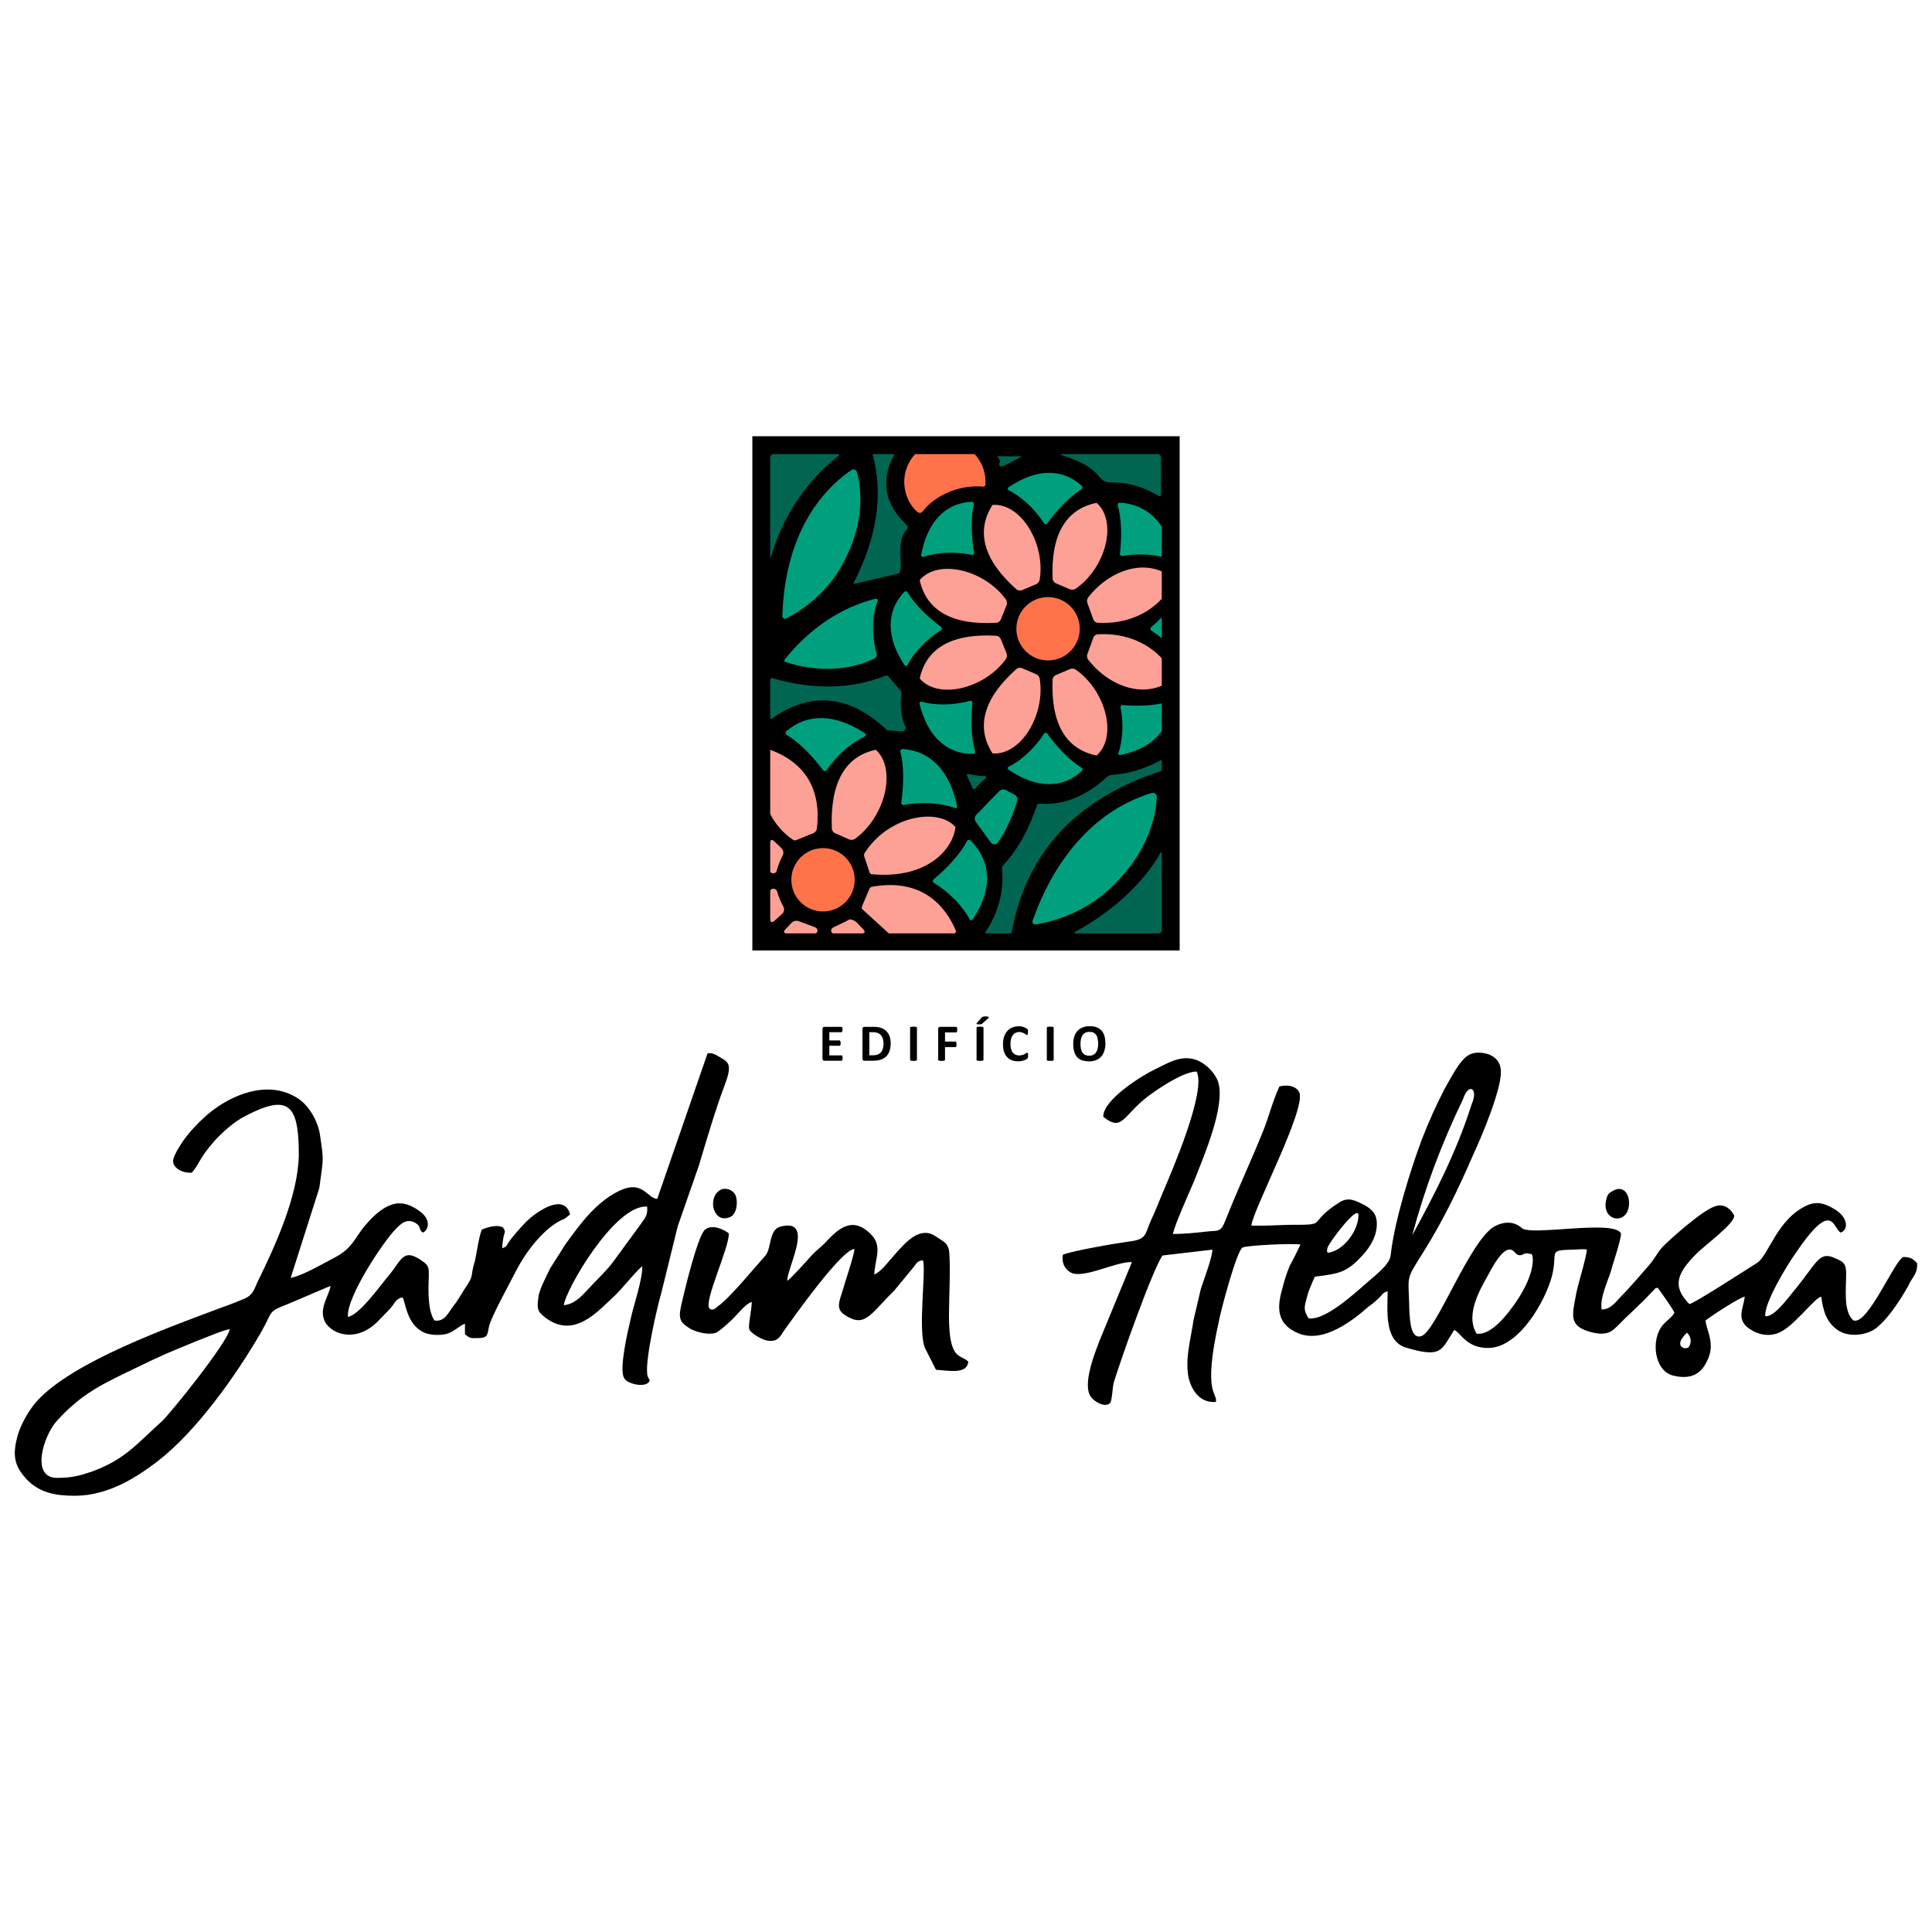 <?xml version="1.0" encoding="UTF-8" standalone="no"?><!-- Generator: Gravit.io --><svg xmlns="http://www.w3.org/2000/svg" xmlns:xlink="http://www.w3.org/1999/xlink" style="isolation:isolate" viewBox="0 0 440 440" width="440pt" height="440pt"><defs><clipPath id="_clipPath_3035vS0rBJ9Z8F3jUBeeHx4EGyF37vw4"><rect width="440" height="440"/></clipPath></defs><g clip-path="url(#_clipPath_3035vS0rBJ9Z8F3jUBeeHx4EGyF37vw4)"><g><g><path d=" M 298.029 300.245 C 296.753 298.234 297.041 297.659 297.741 295.091 C 298.029 293.924 299.016 291.679 299.447 290.763 C 305.248 290.009 306.81 289.847 310.779 285.358 C 311.91 284.029 313.185 282.035 313.473 279.952 C 313.904 276.791 312.754 275.624 310.779 274.457 C 308.786 273.469 307.098 272.463 304.96 273.882 C 297.167 278.875 303.129 278.946 293.485 278.946 C 290.666 279.036 287.828 279.198 284.991 279.126 C 285.278 275.624 297.598 252.422 295.891 248.776 C 295.335 247.519 293.485 246.855 291.366 247.447 C 289.804 250.842 288.96 254.433 287.541 257.917 C 284.847 264.562 281.722 271.224 279.047 278.031 C 277.897 280.868 277.484 280.114 274.359 280.527 C 272.24 280.778 269.547 281.03 267.14 281.03 C 267.427 279.126 270.822 271.637 271.953 268.98 C 273.928 263.825 279.047 252.26 277.484 246.603 C 276.766 244.197 274.216 241.791 271.809 241.198 C 268.415 240.372 265.578 242.365 263.028 243.533 C 260.047 244.951 251.121 250.518 251.265 254.343 C 255.934 258.079 255.665 253.589 262.597 248.848 C 264.59 247.447 269.69 244.035 272.528 244.035 C 274.79 248.525 266.853 266.807 264.734 271.799 C 263.872 273.882 263.028 276.037 262.04 278.12 C 260.765 281.03 261.178 282.197 257.496 282.7 C 254.946 283.023 244.046 284.855 242.052 285.771 C 241.765 287.674 242.483 288.931 243.758 289.757 C 246.596 291.428 254.102 287.261 257.784 287.441 L 250.834 304.304 C 249.703 307.141 246.165 315.528 248.571 318.275 C 249.289 319.191 251.552 320.682 252.827 319.532 C 253.258 319.101 253.384 315.707 253.671 314.791 C 255.234 309.709 262.184 289.919 264.734 285.932 L 276.065 284.603 C 276.353 285.609 274.072 291.751 273.515 293.421 L 271.809 300.658 C 271.253 304.807 269.834 309.224 270.678 313.714 C 271.378 316.695 273.372 319.604 276.909 319.281 C 277.34 317.036 273.803 317.772 277.628 300.73 C 277.897 299.078 281.597 284.855 282.997 284.1 C 284.147 283.616 294.203 283.113 296.179 283.436 C 296.035 283.777 294.203 287.513 293.772 288.177 C 292.928 290.17 292.497 291.679 291.941 293.834 C 290.666 298.324 291.079 301.825 295.891 303.729 C 301.566 305.884 308.085 300.73 311.767 297.497 C 312.629 296.905 313.185 296.42 313.904 295.755 C 314.748 295.001 314.891 294.337 316.023 294.085 C 316.023 298.413 315.179 305.309 320.135 306.89 C 328.486 309.386 328.199 307.464 331.18 302.903 C 332.598 303.388 334.017 307.213 339.261 306.979 C 346.067 306.638 351.868 296.42 353.43 290.673 C 354.849 285.196 352.442 284.765 357.686 284.603 C 359.105 284.603 360.093 284.442 361.368 284.531 C 361.511 285.681 359.374 292.415 358.961 294.66 C 358.099 299.491 357.112 301.987 362.355 303.388 C 364.331 303.891 366.037 303.98 367.456 302.813 C 368.443 301.987 369.718 300.568 370.724 299.652 C 371.999 298.485 372.843 297.569 374.118 296.42 L 376.525 293.924 C 377.225 293.259 376.525 293.583 377.512 293.259 C 377.656 293.421 381.194 298.324 381.337 298.988 C 380.781 299.994 379.506 300.82 378.644 301.825 C 375.95 305.058 376.668 312.205 381.068 313.283 C 385.163 314.289 387.443 312.798 388.718 310.05 C 390.837 306.064 388.575 302.975 388.431 300.73 C 389.419 299.904 396.369 295.324 397.356 295.324 C 397.069 297.821 395.507 300.155 397.913 302.238 C 399.619 303.639 402.313 304.645 405.007 303.567 C 408.401 302.31 413.375 295.414 414.776 295.324 C 415.207 298.485 415.925 301.233 418.745 303.065 C 421.439 304.735 425.695 303.98 427.67 302.149 C 429.663 300.407 431.37 298.072 432.914 295.666 C 433.776 294.247 434.333 293.421 435.051 291.93 C 435.895 290.512 436.739 289.686 436.613 287.674 C 435.751 286.776 435.195 286.273 433.489 286.273 C 431.495 286.938 425.407 301.825 422.157 300.73 C 419.75 298.898 420.451 293.421 420.451 290.099 C 420.451 287.674 419.75 287.351 418.044 286.597 C 414.219 284.765 413.932 287.513 408.401 294.175 C 407.126 295.666 404.019 300.065 402.026 299.742 C 401.756 296.743 406.982 288.177 408.688 285.771 C 417.326 272.877 417.326 279.539 419.176 280.706 C 420.882 280.204 421.025 277.546 418.188 275.624 C 416.195 274.385 414.219 273.379 411.669 274.457 C 404.719 277.546 402.888 285.771 400.194 287.602 C 397.787 289.093 385.881 296.833 384.75 296.995 C 380.493 292.756 382.343 289.686 386.025 285.86 C 387.856 283.849 395.237 278.623 394.95 276.791 C 394.232 275.463 392.687 273.882 390.406 274.798 C 387.443 275.876 380.35 282.197 378.518 284.1 C 377.369 285.429 376.812 286.686 375.681 288.015 C 373.544 290.422 371.281 293.169 369.018 295.414 C 368.03 296.492 366.755 298.234 364.762 298.234 C 364.331 295.504 366.181 291.751 366.899 289.434 C 367.312 287.764 369.305 282.035 369.162 280.868 C 367.456 277.707 348.761 281.532 346.624 279.701 C 344.792 278.12 342.655 278.12 340.392 279.288 C 334.718 282.448 327.067 303.316 323.673 304.304 C 321.267 305.058 321.123 300.658 320.979 298.737 C 320.836 290.099 319.848 292.002 324.248 285.016 C 328.63 278.031 332.167 270.721 335.58 262.82 C 337.411 258.923 341.955 248.112 341.811 244.035 C 341.811 241.449 339.961 240.12 337.699 239.797 C 334.592 239.384 333.442 240.964 332.167 242.617 C 331.323 243.784 329.761 246.603 329.061 247.86 C 327.211 251.434 325.379 255.421 323.817 259.498 C 321.123 266.735 317.585 278.12 316.723 285.771 C 316.58 287.602 314.46 289.344 313.185 290.512 C 309.935 293.169 302.285 300.82 298.029 300.245 Z  M 336.28 303.729 C 339.692 304.232 343.517 298.988 344.936 296.995 C 350.449 289.183 349.03 284.945 348.617 285.609 L 347.899 285.429 C 346.768 285.358 346.624 286.273 345.493 285.681 C 344.792 285.358 343.517 281.532 338.974 290.26 C 337.268 293.331 333.586 299.329 336.28 303.729 Z  M 333.173 250.375 C 328.36 260.342 324.445 270.721 321.626 281.335 C 326.798 271.871 331.754 262.245 335.166 251.47 C 336.801 247.789 334.412 246.478 333.173 250.375 Z  M 384.229 303.496 C 380.655 306.8 384.193 307.68 384.714 306.62 C 385.701 304.681 384.157 303.567 384.229 303.496 Z  M 302.285 284.334 C 302.159 285.286 302.087 285.573 303.721 284.962 C 306.559 283.903 309.378 279.988 309.378 276.756 C 309.378 274.062 302.41 283.256 302.285 284.334 Z " fill-rule="evenodd" fill="rgb(0,0,0)"/><path d=" M 43.684 267.058 C 45.516 264.993 45.246 263.897 48.928 259.749 C 50.616 257.917 53.31 255.421 56.003 254.092 C 65.791 249.028 68.054 251.596 68.054 262.981 C 67.91 272.392 62.666 283.777 58.554 292.164 C 57.853 293.834 57.422 295.001 55.716 295.755 C 54.315 296.33 52.466 297.084 51.047 297.569 C 38.584 302.238 16.621 310.05 8.396 319.101 C 6.69 321.023 4.571 324.507 3.87 327.506 C 2.739 331.906 3.583 334.15 5.989 336.826 C 8.97 339.987 12.652 340.651 17.034 340.651 C 24.828 340.651 31.347 336.234 35.746 332.911 C 44.672 326.087 53.741 313.283 59.416 303.478 C 62.379 298.324 60.691 298.898 65.934 296.833 L 75.273 292.846 C 75.003 294.911 72.866 297.569 73.728 300.317 C 74.572 303.478 80.948 306.548 86.479 300.479 C 87.323 299.581 88.311 298.665 89.029 297.821 C 89.873 296.833 90.304 295.576 91.723 295.504 C 92.423 296.995 92.71 301.574 96.392 303.388 C 97.667 304.07 100.217 304.232 101.923 303.729 C 103.467 303.226 104.886 301.736 105.892 301.484 L 105.892 303.891 C 107.023 304.735 107.023 304.807 108.855 304.735 C 111.549 304.735 110.848 303.639 111.549 301.484 C 112.536 298.665 116.236 292.002 117.655 289.183 C 119.774 285.106 123.742 279.862 127.855 277.869 C 128.268 277.707 128.555 277.618 128.843 277.366 L 129.687 276.702 C 129.687 276.702 129.83 276.63 129.83 276.54 C 128.555 271.961 123.311 275.373 121.192 277.043 C 119.774 278.12 117.511 280.706 116.236 282.359 C 115.087 283.939 115.661 283.777 114.386 284.28 C 114.386 283.364 114.53 282.61 114.673 281.694 C 114.961 280.527 115.23 280.455 114.53 279.539 C 113.255 278.785 110.848 279.539 109.717 280.042 C 108.999 282.035 108.711 284.442 108.298 286.525 C 108.011 288.015 107.867 287.854 107.58 289.506 C 107.436 290.925 107.167 291.428 106.449 292.595 C 105.461 293.996 104.473 295.917 103.342 297.336 C 102.192 298.737 101.348 301.143 98.942 300.73 C 97.38 298.413 97.523 293.924 97.667 290.601 C 97.667 288.842 97.667 288.267 96.392 287.351 C 91.848 284.029 91.579 286.776 88.598 290.422 C 86.892 292.343 81.935 299.491 79.242 299.904 C 78.829 295.504 87.323 282.7 90.16 279.862 C 91.148 278.946 91.992 277.869 93.554 278.12 C 94.416 278.282 94.829 278.623 95.26 279.036 C 95.961 280.042 95.404 280.204 96.392 280.706 C 97.667 279.952 98.098 277.797 95.817 276.037 C 94.542 275.049 92.854 274.044 91.004 274.044 C 87.467 274.044 84.198 277.797 82.654 279.701 C 80.373 282.772 79.816 284.603 75.847 286.597 C 73.297 287.926 68.754 290.601 66.204 291.014 L 72.723 270.56 C 73.585 263.646 73.854 264.993 72.866 258.42 C 72.453 255.421 70.316 251.596 67.623 250.015 C 60.834 245.777 52.609 249.513 47.94 253.266 C 45.659 255.098 42.966 257.917 41.547 260.072 C 40.99 260.916 39.284 263.484 39.428 264.562 C 39.572 266.142 41.691 267.238 43.684 267.058 Z  M 12.939 336.575 C 16.477 336.575 18.183 336.072 21.146 335.066 C 28.653 332.247 31.203 328.763 36.878 323.681 C 38.997 321.687 51.891 305.633 52.322 302.723 C 51.047 302.813 46.234 304.896 44.815 305.399 C 37.596 308.38 37.596 308.308 30.934 311.541 C 23.553 315.115 18.74 317.198 12.939 323.609 C 9.815 327.093 6.977 336.575 12.939 336.575 Z " fill-rule="evenodd" fill="rgb(0,0,0)"/><path d=" M 149.674 273.056 C 147.268 272.805 146.406 268.728 141.162 271.135 C 138.199 272.553 135.918 274.636 134.23 276.45 C 132.093 278.785 130.674 280.778 128.843 283.274 L 125.305 288.842 C 124.443 290.673 122.755 293.744 122.611 295.504 C 122.18 298.413 122.611 298.826 124.299 300.155 C 130.818 304.968 136.062 298.737 140.174 294.911 C 142.024 293.08 145.562 288.68 146.262 288.428 C 146.406 291.266 144.143 297.749 143.569 300.658 C 143.012 302.975 140.893 312.044 142.168 313.875 C 142.724 315.115 146.55 316.03 147.681 314.863 C 148.399 314.127 147.537 314.289 147.394 312.87 C 146.981 309.224 149.674 297.659 150.662 294.247 L 154.344 279.288 L 159.156 265.478 C 161.006 259.336 162.982 252.512 165.262 246.532 C 166.95 241.862 165.532 241.791 163.556 240.533 C 162.712 240.049 162.281 239.797 161.15 239.869 L 149.674 273.056 Z  M 128.412 297.246 C 131.249 296.995 133.099 294.409 134.5 293.008 C 136.349 291.014 137.768 289.757 139.474 287.602 L 145.993 278.695 C 146.837 277.366 147.537 276.953 147.394 274.798 C 140.031 274.205 128.699 293.924 128.412 297.246 Z " fill-rule="evenodd" fill="rgb(0,0,0)"/><path d=" M 179.288 291.679 C 179.288 288.59 185.663 277.294 177.725 279.359 C 175.032 280.114 175.75 284.28 174.331 285.932 C 171.637 288.931 166.25 295.576 163.413 297.569 C 163.125 297.821 162.281 298.665 161.581 298 C 160.162 296.492 166.25 283.849 165.963 280.868 C 165.119 280.204 162.281 278.623 160.575 280.042 C 158.887 281.371 155.762 294.498 155.188 297.084 C 154.487 300.065 154.775 301.071 156.75 302.31 C 157.881 303.154 160.862 304.142 162.982 303.567 C 163.7 303.316 166.394 300.91 167.094 300.155 C 168.369 298.898 169.644 297.084 171.206 296.492 C 171.206 298.234 170.362 301.897 170.632 302.723 C 171.063 303.729 173.613 305.148 174.744 305.309 C 177.151 305.722 177.725 304.304 178.713 302.813 C 180.706 300.065 191.607 284.603 194.588 284.442 C 194.588 285.771 192.182 292.756 191.751 294.409 C 191.05 296.582 190.476 298.072 192.182 299.329 C 196.995 302.651 198.126 299.329 203.657 293.924 L 208.057 288.59 C 208.757 287.674 208.901 287.189 210.176 287.01 C 211.02 289.021 208.901 303.478 210.733 307.141 L 213.157 311.954 C 216.408 312.205 220.233 312.96 220.52 310.122 C 218.814 308.308 216.12 310.122 216.12 299.581 C 216.12 295.827 216.551 288.015 216.12 284.693 C 215.833 283.526 215.42 283.113 214.702 282.61 C 214.001 282.197 212.87 281.371 212.295 281.119 C 208.901 279.611 205.776 283.436 203.226 286.345 C 202.095 287.602 200.676 289.596 199.114 290.26 C 199.257 286.597 201.107 283.777 198.27 281.03 C 194.014 276.791 190.763 279.952 187.782 283.185 C 186.651 284.28 185.807 284.855 184.819 285.932 C 184.101 286.776 179.844 291.499 179.288 291.679 Z " fill-rule="evenodd" fill="rgb(0,0,0)"/><path d=" M 163.844 271.135 C 161.006 273.056 162.568 278.946 166.394 277.115 C 167.525 276.63 168.082 274.457 167.669 272.715 C 167.381 271.135 165.262 270.147 163.844 271.135 Z " fill-rule="evenodd" fill="rgb(0,0,0)"/><path d=" M 367.312 271.224 C 366.612 271.637 366.181 271.799 365.893 272.877 C 364.762 276.702 367.743 278.21 369.449 277.204 C 372.268 275.714 371.137 268.98 367.312 271.224 Z " fill-rule="evenodd" fill="rgb(0,0,0)"/><path d=" M 191.895 240.964 C 191.895 241.072 191.895 241.18 191.877 241.252 C 191.877 241.342 191.859 241.395 191.841 241.449 C 191.805 241.485 191.787 241.521 191.751 241.557 C 191.733 241.575 191.697 241.575 191.661 241.575 L 187.782 241.575 C 187.656 241.575 187.531 241.539 187.441 241.467 C 187.351 241.395 187.315 241.27 187.315 241.09 L 187.315 234.338 C 187.315 234.158 187.351 234.033 187.441 233.961 C 187.531 233.889 187.656 233.853 187.782 233.853 L 191.643 233.853 C 191.679 233.853 191.715 233.853 191.733 233.871 C 191.769 233.889 191.787 233.925 191.805 233.979 C 191.823 234.033 191.841 234.086 191.859 234.176 C 191.859 234.248 191.877 234.356 191.877 234.464 C 191.877 234.589 191.859 234.679 191.859 234.751 C 191.841 234.841 191.823 234.895 191.805 234.948 C 191.787 234.984 191.769 235.02 191.733 235.056 C 191.715 235.074 191.679 235.074 191.643 235.074 L 188.878 235.074 L 188.878 236.96 L 191.212 236.96 C 191.248 236.96 191.284 236.978 191.302 236.996 C 191.338 237.014 191.356 237.05 191.374 237.103 C 191.41 237.139 191.41 237.211 191.428 237.283 C 191.428 237.373 191.446 237.463 191.446 237.57 C 191.446 237.678 191.428 237.786 191.428 237.858 C 191.41 237.929 191.41 238.001 191.374 238.037 C 191.356 238.091 191.338 238.109 191.302 238.145 C 191.284 238.163 191.248 238.163 191.212 238.163 L 188.878 238.163 L 188.878 240.354 L 191.661 240.354 C 191.697 240.354 191.733 240.354 191.751 240.372 C 191.787 240.408 191.805 240.444 191.841 240.48 C 191.859 240.533 191.877 240.587 191.877 240.677 C 191.895 240.749 191.895 240.857 191.895 240.964 Z  M 202.849 237.606 C 202.849 238.307 202.741 238.917 202.562 239.42 C 202.382 239.923 202.113 240.336 201.772 240.659 C 201.412 240.982 200.999 241.216 200.497 241.36 C 200.012 241.503 199.419 241.575 198.737 241.575 L 196.887 241.575 C 196.743 241.575 196.636 241.539 196.546 241.467 C 196.456 241.395 196.42 241.27 196.42 241.09 L 196.42 234.338 C 196.42 234.158 196.456 234.033 196.546 233.961 C 196.636 233.889 196.743 233.853 196.887 233.853 L 198.862 233.853 C 199.563 233.853 200.137 233.925 200.622 234.086 C 201.107 234.248 201.502 234.481 201.826 234.805 C 202.167 235.128 202.418 235.523 202.58 235.972 C 202.759 236.439 202.849 236.978 202.849 237.606 Z  M 201.215 237.66 C 201.215 237.283 201.179 236.942 201.089 236.636 C 200.999 236.313 200.856 236.044 200.676 235.81 C 200.479 235.577 200.245 235.397 199.94 235.272 C 199.653 235.146 199.257 235.074 198.773 235.074 L 197.982 235.074 L 197.982 240.336 L 198.791 240.336 C 199.222 240.336 199.599 240.282 199.886 240.174 C 200.173 240.049 200.425 239.887 200.622 239.671 C 200.82 239.438 200.964 239.151 201.071 238.827 C 201.161 238.486 201.215 238.091 201.215 237.66 Z  M 208.829 241.36 C 208.829 241.413 208.829 241.449 208.793 241.485 C 208.775 241.503 208.722 241.539 208.668 241.557 C 208.614 241.575 208.524 241.593 208.434 241.593 C 208.326 241.611 208.201 241.611 208.057 241.611 C 207.895 241.611 207.77 241.611 207.662 241.593 C 207.572 241.593 207.482 241.575 207.429 241.557 C 207.375 241.539 207.321 241.503 207.303 241.485 C 207.267 241.449 207.267 241.413 207.267 241.36 L 207.267 234.068 C 207.267 234.015 207.267 233.979 207.303 233.943 C 207.321 233.925 207.375 233.889 207.429 233.871 C 207.482 233.853 207.572 233.835 207.662 233.835 C 207.77 233.817 207.895 233.817 208.057 233.817 C 208.201 233.817 208.326 233.817 208.434 233.835 C 208.524 233.835 208.614 233.853 208.668 233.871 C 208.722 233.889 208.775 233.925 208.793 233.943 C 208.829 233.979 208.829 234.015 208.829 234.068 L 208.829 241.36 Z  M 218.006 234.481 C 218.006 234.607 217.988 234.715 217.988 234.787 C 217.97 234.877 217.952 234.93 217.934 234.984 C 217.916 235.038 217.88 235.074 217.862 235.092 C 217.826 235.11 217.808 235.128 217.773 235.128 L 215.222 235.128 L 215.222 237.211 L 217.611 237.211 C 217.647 237.211 217.683 237.229 217.701 237.247 C 217.737 237.265 217.755 237.301 217.773 237.337 C 217.808 237.391 217.808 237.463 217.826 237.534 C 217.844 237.606 217.844 237.714 217.844 237.84 C 217.844 237.947 217.844 238.055 217.826 238.127 C 217.808 238.217 217.808 238.271 217.773 238.325 C 217.755 238.378 217.737 238.414 217.701 238.432 C 217.683 238.468 217.647 238.468 217.611 238.468 L 215.222 238.468 L 215.222 241.36 C 215.222 241.395 215.222 241.431 215.187 241.467 C 215.169 241.503 215.133 241.521 215.061 241.557 C 215.007 241.575 214.917 241.593 214.827 241.593 C 214.72 241.611 214.594 241.611 214.432 241.611 C 214.289 241.611 214.163 241.611 214.055 241.593 C 213.965 241.593 213.876 241.575 213.822 241.557 C 213.768 241.521 213.714 241.503 213.696 241.467 C 213.66 241.431 213.66 241.395 213.66 241.36 L 213.66 234.338 C 213.66 234.158 213.696 234.033 213.786 233.961 C 213.876 233.889 213.983 233.853 214.127 233.853 L 217.773 233.853 C 217.808 233.853 217.826 233.853 217.862 233.871 C 217.88 233.907 217.916 233.943 217.934 233.979 C 217.952 234.033 217.97 234.104 217.988 234.194 C 217.988 234.266 218.006 234.374 218.006 234.481 Z  M 223.986 241.36 C 223.986 241.413 223.968 241.449 223.932 241.485 C 223.914 241.503 223.86 241.539 223.807 241.557 C 223.753 241.575 223.663 241.593 223.573 241.593 C 223.465 241.611 223.34 241.611 223.196 241.611 C 223.034 241.611 222.909 241.611 222.801 241.593 C 222.711 241.593 222.621 241.575 222.567 241.557 C 222.514 241.539 222.46 241.503 222.442 241.485 C 222.406 241.449 222.406 241.413 222.406 241.36 L 222.406 234.068 C 222.406 234.015 222.406 233.979 222.442 233.943 C 222.46 233.925 222.514 233.889 222.567 233.871 C 222.639 233.853 222.711 233.835 222.819 233.835 C 222.909 233.817 223.034 233.817 223.196 233.817 C 223.34 233.817 223.465 233.817 223.573 233.835 C 223.663 233.835 223.753 233.853 223.807 233.871 C 223.86 233.889 223.914 233.925 223.932 233.943 C 223.968 233.979 223.986 234.015 223.986 234.068 L 223.986 241.36 Z  M 223.555 231.752 C 223.609 231.698 223.663 231.644 223.717 231.608 C 223.771 231.572 223.825 231.554 223.896 231.536 C 223.968 231.518 224.04 231.5 224.148 231.482 C 224.256 231.482 224.363 231.482 224.525 231.482 C 224.704 231.482 224.848 231.5 224.938 231.518 C 225.046 231.536 225.118 231.572 225.153 231.608 C 225.189 231.644 225.207 231.698 225.189 231.734 C 225.153 231.788 225.118 231.842 225.064 231.895 L 223.735 233.081 C 223.699 233.117 223.663 233.153 223.609 233.171 C 223.573 233.206 223.519 233.224 223.465 233.242 C 223.411 233.26 223.34 233.278 223.25 233.278 C 223.16 233.296 223.052 233.296 222.945 233.296 C 222.801 233.296 222.693 233.296 222.603 233.278 C 222.532 233.26 222.478 233.242 222.442 233.224 C 222.406 233.188 222.388 233.171 222.406 233.117 C 222.406 233.081 222.442 233.027 222.478 232.973 L 223.555 231.752 Z  M 234.133 240.408 C 234.133 240.516 234.133 240.605 234.133 240.677 C 234.133 240.731 234.115 240.803 234.097 240.857 C 234.097 240.893 234.079 240.947 234.061 240.982 C 234.043 241.018 234.007 241.054 233.953 241.09 C 233.917 241.144 233.827 241.198 233.702 241.27 C 233.576 241.342 233.432 241.413 233.253 241.485 C 233.073 241.539 232.858 241.593 232.624 241.647 C 232.391 241.683 232.139 241.701 231.87 241.701 C 231.349 241.701 230.864 241.629 230.433 241.467 C 230.002 241.306 229.643 241.054 229.356 240.731 C 229.05 240.408 228.817 239.995 228.655 239.51 C 228.512 239.025 228.422 238.468 228.422 237.822 C 228.422 237.157 228.512 236.583 228.691 236.062 C 228.853 235.559 229.104 235.128 229.428 234.787 C 229.733 234.428 230.11 234.176 230.559 233.997 C 230.99 233.817 231.475 233.727 232.014 233.727 C 232.229 233.727 232.427 233.745 232.624 233.781 C 232.822 233.817 233.019 233.853 233.181 233.925 C 233.342 233.979 233.504 234.05 233.63 234.122 C 233.773 234.194 233.863 234.266 233.917 234.32 C 233.971 234.374 234.007 234.41 234.025 234.446 C 234.061 234.481 234.061 234.535 234.079 234.589 C 234.097 234.643 234.097 234.715 234.115 234.787 C 234.115 234.859 234.115 234.948 234.115 235.056 C 234.115 235.182 234.115 235.29 234.097 235.361 C 234.097 235.451 234.079 235.523 234.061 235.577 C 234.043 235.613 234.025 235.667 233.989 235.685 C 233.971 235.703 233.935 235.721 233.899 235.721 C 233.845 235.721 233.756 235.685 233.666 235.613 C 233.576 235.541 233.45 235.469 233.307 235.379 C 233.163 235.29 233.001 235.218 232.786 235.146 C 232.588 235.074 232.355 235.038 232.067 235.038 C 231.762 235.038 231.493 235.11 231.259 235.236 C 231.008 235.361 230.81 235.541 230.649 235.774 C 230.469 236.008 230.343 236.277 230.254 236.619 C 230.164 236.942 230.128 237.319 230.128 237.732 C 230.128 238.181 230.164 238.576 230.272 238.917 C 230.361 239.24 230.487 239.51 230.667 239.725 C 230.828 239.941 231.044 240.102 231.295 240.21 C 231.529 240.318 231.816 240.372 232.121 240.372 C 232.391 240.372 232.642 240.336 232.84 240.264 C 233.037 240.21 233.217 240.138 233.36 240.049 C 233.504 239.977 233.63 239.905 233.72 239.851 C 233.809 239.779 233.881 239.743 233.935 239.743 C 233.971 239.743 234.007 239.761 234.025 239.779 C 234.061 239.779 234.079 239.815 234.097 239.869 C 234.115 239.905 234.115 239.977 234.133 240.067 C 234.133 240.156 234.133 240.264 234.133 240.408 Z  M 239.969 241.36 C 239.969 241.413 239.969 241.449 239.933 241.485 C 239.915 241.503 239.861 241.539 239.807 241.557 C 239.754 241.575 239.664 241.593 239.574 241.593 C 239.466 241.611 239.341 241.611 239.197 241.611 C 239.035 241.611 238.91 241.611 238.802 241.593 C 238.712 241.593 238.622 241.575 238.568 241.557 C 238.514 241.539 238.461 241.503 238.443 241.485 C 238.407 241.449 238.407 241.413 238.407 241.36 L 238.407 234.068 C 238.407 234.015 238.407 233.979 238.443 233.943 C 238.461 233.925 238.514 233.889 238.568 233.871 C 238.622 233.853 238.712 233.835 238.802 233.835 C 238.91 233.817 239.035 233.817 239.197 233.817 C 239.341 233.817 239.466 233.817 239.574 233.835 C 239.664 233.835 239.754 233.853 239.807 233.871 C 239.861 233.889 239.915 233.925 239.933 233.943 C 239.969 233.979 239.969 234.015 239.969 234.068 L 239.969 241.36 Z  M 251.75 237.624 C 251.75 238.271 251.66 238.845 251.498 239.348 C 251.355 239.851 251.103 240.282 250.798 240.623 C 250.475 240.982 250.098 241.252 249.631 241.431 C 249.164 241.629 248.625 241.719 248.014 241.719 C 247.422 241.719 246.883 241.629 246.434 241.485 C 245.985 241.324 245.626 241.09 245.321 240.767 C 245.015 240.444 244.8 240.031 244.656 239.528 C 244.495 239.025 244.423 238.45 244.423 237.768 C 244.423 237.139 244.495 236.565 244.656 236.08 C 244.818 235.577 245.051 235.146 245.375 234.805 C 245.68 234.446 246.075 234.176 246.542 233.997 C 247.009 233.799 247.548 233.709 248.158 233.709 C 248.751 233.709 249.254 233.781 249.703 233.943 C 250.152 234.104 250.529 234.338 250.834 234.661 C 251.139 234.984 251.355 235.397 251.516 235.882 C 251.66 236.367 251.75 236.96 251.75 237.624 Z  M 250.098 237.696 C 250.098 237.301 250.062 236.924 249.99 236.601 C 249.936 236.259 249.828 235.972 249.667 235.739 C 249.523 235.505 249.307 235.326 249.056 235.182 C 248.805 235.056 248.481 235.002 248.104 235.002 C 247.727 235.002 247.404 235.074 247.134 235.218 C 246.883 235.361 246.668 235.559 246.506 235.792 C 246.344 236.044 246.237 236.331 246.183 236.654 C 246.111 236.978 246.075 237.319 246.075 237.678 C 246.075 238.109 246.111 238.486 246.165 238.827 C 246.237 239.151 246.344 239.438 246.488 239.689 C 246.65 239.923 246.847 240.102 247.099 240.228 C 247.35 240.354 247.673 240.426 248.068 240.426 C 248.445 240.426 248.769 240.354 249.02 240.21 C 249.289 240.067 249.505 239.869 249.649 239.618 C 249.81 239.366 249.936 239.079 249.99 238.756 C 250.062 238.432 250.098 238.073 250.098 237.696 Z " fill-rule="evenodd" fill="rgb(0,0,0)"/></g><path d=" M 171.342 99.349 L 268.658 99.349 L 268.658 216.462 L 171.342 216.462 L 171.342 99.349 Z " fill="rgb(0,0,0)"/><path d=" M 175.412 104.159 L 175.412 126.73 C 175.412 127.139 175.505 127.152 175.62 126.76 C 178.337 117.47 183.706 109.456 190.923 103.872 C 191.246 103.622 191.176 103.419 190.768 103.419 L 176.152 103.419 C 175.744 103.419 175.412 103.75 175.412 104.159 Z " fill="rgb(0,102,82)"/><path d=" M 198.724 103.419 L 203.719 103.419 C 200.406 109.402 201.52 114.956 206.506 119.568 C 206.806 119.845 206.813 120.303 206.522 120.589 C 203.707 123.358 206.094 129.527 204.644 130.616 L 194.283 133.021 C 199.743 122.462 201.227 112.598 198.724 103.419 Z " fill="rgb(0,102,82)"/><path d=" M 227.215 105.084 C 227.035 104.304 226.348 104.375 226.475 103.419 L 235.171 103.419 C 235.579 103.419 235.588 103.492 235.189 103.583 C 232.493 104.196 228.857 106.969 227.956 106.749 C 227.055 106.529 226.827 105.979 227.215 105.084 Z " fill="rgb(0,102,82)" vector-effect="non-scaling-stroke" stroke-width="1" stroke="rgb(0,0,0)" stroke-linejoin="miter" stroke-linecap="square" stroke-miterlimit="3"/><path d=" M 241.832 103.419 L 263.663 103.419 C 264.071 103.419 264.403 103.75 264.403 104.159 L 264.403 112.669 C 264.403 112.976 264.187 113.102 263.92 112.951 C 260.508 111.014 257.594 109.915 253.302 109.894 C 249.01 109.874 252.306 106.994 241.797 103.644 C 241.407 103.52 241.423 103.419 241.832 103.419 Z " fill="rgb(0,102,82)"/><path d=" M 175.945 154.453 C 185.154 157.149 194.036 156.966 201.71 153.88 C 201.9 153.804 202.162 153.868 202.295 154.023 L 205.023 157.206 C 205.222 157.439 205.343 157.873 205.293 158.175 C 204.862 160.767 205.357 163.791 206.097 165.215 C 206.52 166.031 206.12 166.636 205.204 166.566 L 202.054 166.323 C 193.472 158.17 184.593 157.37 175.713 163.703 C 175.547 163.822 175.412 163.752 175.412 163.548 L 175.412 154.852 C 175.412 154.546 175.651 154.367 175.945 154.453 Z " fill="rgb(0,102,82)"/><path d=" M 264.588 194.445 L 264.588 211.836 C 264.588 212.245 264.256 212.576 263.848 212.576 L 244.977 212.576 C 244.568 212.576 244.527 212.416 244.885 212.219 C 255.118 206.586 261.236 199.642 264.224 194.35 C 264.425 193.994 264.588 194.037 264.588 194.445 Z " fill="rgb(0,102,82)"/><path d=" M 230.427 212.212 C 233.694 194.239 245.107 181.909 264.236 175.688 C 264.43 175.625 264.588 175.408 264.588 175.204 L 264.588 173.354 C 264.588 173.149 264.444 173.065 264.266 173.165 C 260.769 175.133 256.639 176.307 253.301 176.464 C 252.893 176.483 252.32 176.725 252.021 177.004 C 247.395 181.316 242.093 183.476 236.834 183.022 C 236.529 182.996 236.204 183.211 236.11 183.502 C 234.366 188.882 231.654 193.694 228.395 197.137 C 228.255 197.285 228.16 197.57 228.183 197.773 C 228.749 202.635 227.456 207.694 224.458 212.267 C 224.346 212.438 224.421 212.576 224.625 212.576 L 229.991 212.576 C 230.195 212.576 230.39 212.413 230.427 212.212 Z " fill="rgb(0,102,82)"/><path d=" M 220.239 176.66 L 221.509 179.483 C 221.641 179.776 221.919 179.817 222.13 179.573 C 222.707 178.906 223.81 177.807 224.468 177.226 C 224.79 176.942 224.703 176.734 224.275 176.761 C 223.786 176.791 222.104 176.599 220.569 176.256 C 220.255 176.186 220.107 176.367 220.239 176.66 Z " fill="rgb(0,102,82)"/><path d=" M 193.797 107.117 C 184.198 113.768 178.624 125.423 178.184 140.205 C 178.165 140.825 178.597 141.096 179.148 140.81 C 185.079 137.725 189.942 132.899 192.736 126.844 C 195.992 120.246 196.707 113.423 195.205 107.64 C 195.023 106.939 194.392 106.704 193.797 107.117 Z " fill="rgb(0,160,127)"/><path d=" M 262.187 180.63 C 250.127 184.32 240.548 194.493 235.207 209.58 C 234.983 210.213 235.338 210.634 235.999 210.52 C 243.11 209.296 249.703 205.926 254.574 200.607 C 260.102 194.881 263.092 188.087 263.462 181.631 C 263.506 180.85 262.935 180.401 262.187 180.63 Z " fill="rgb(0,160,127)"/><path d=" M 199.848 137.02 C 198.604 140.003 198.482 144.506 199.646 148.956 C 199.75 149.351 199.534 149.815 199.166 149.991 C 193.276 152.806 186.124 153.117 178.9 150.769 C 178.609 150.674 178.528 150.403 178.72 150.165 C 184.451 143.047 191.73 138.239 199.305 136.386 C 199.801 136.265 200.044 136.549 199.848 137.02 Z " fill="rgb(0,160,127)"/><path d=" M 206.755 134.972 C 208.066 137.267 210.904 140.231 214.277 142.745 C 214.612 142.994 214.593 143.371 214.235 143.585 C 212.909 144.379 211.214 145.711 209.797 147.192 C 208.381 148.672 207.242 150.301 206.71 151.397 C 206.528 151.773 206.194 151.794 205.965 151.446 C 201.809 145.125 201.811 139.207 205.864 134.868 C 206.149 134.563 206.548 134.61 206.755 134.972 Z " fill="rgb(0,160,127)"/><path d=" M 221.773 114.966 C 221.133 117.529 221.133 121.633 221.831 125.782 C 221.901 126.193 221.627 126.452 221.22 126.359 C 219.713 126.016 217.567 125.806 215.52 125.895 C 213.473 125.985 211.524 126.375 210.382 126.799 C 209.991 126.944 209.735 126.729 209.81 126.318 C 211.179 118.879 215.273 114.605 221.202 114.274 C 221.618 114.251 221.874 114.561 221.773 114.966 Z " fill="rgb(0,160,127)"/><path d=" M 246.217 111.49 C 243.942 112.835 241.022 115.718 238.56 119.129 C 238.316 119.468 237.939 119.454 237.719 119.1 C 236.905 117.786 235.547 116.112 234.045 114.718 C 232.543 113.324 230.897 112.211 229.793 111.696 C 229.415 111.519 229.388 111.186 229.733 110.951 C 235.989 106.699 241.907 106.61 246.307 110.597 C 246.616 110.878 246.576 111.277 246.217 111.49 Z " fill="rgb(0,160,127)"/><path d=" M 246.217 174.771 C 243.942 173.426 241.022 170.543 238.56 167.132 C 238.316 166.794 237.939 166.807 237.719 167.161 C 236.905 168.475 235.547 170.149 234.045 171.543 C 232.543 172.937 230.897 174.051 229.793 174.566 C 229.415 174.742 229.388 175.075 229.733 175.31 C 235.989 179.562 241.907 179.651 246.307 175.664 C 246.616 175.384 246.576 174.984 246.217 174.771 Z " fill="rgb(0,160,127)"/><path d=" M 222.052 170.965 C 221.259 168.444 221.015 164.348 221.464 160.164 C 221.509 159.75 221.22 159.508 220.82 159.625 C 219.336 160.057 217.207 160.395 215.158 160.427 C 213.109 160.46 211.14 160.187 209.975 159.832 C 209.576 159.711 209.333 159.941 209.433 160.346 C 211.243 167.691 215.585 171.713 221.522 171.689 C 221.939 171.687 222.177 171.363 222.052 170.965 Z " fill="rgb(0,160,127)"/><path d=" M 205.068 171.285 C 205.806 174.008 205.904 178.336 205.27 182.694 C 205.207 183.129 205.504 183.408 205.934 183.317 C 207.505 182.984 209.759 182.803 211.917 182.935 C 214.074 183.068 216.135 183.515 217.358 183.987 C 217.767 184.145 218.028 183.924 217.94 183.494 C 216.318 175.616 211.904 171.033 205.653 170.574 C 205.215 170.542 204.953 170.86 205.068 171.285 Z " fill="rgb(0,160,127)"/><path d=" M 179.213 167.405 C 181.656 168.817 184.776 171.817 187.398 175.356 C 187.659 175.709 188.067 175.697 188.308 175.33 C 189.188 173.986 190.659 172.269 192.283 170.843 C 193.907 169.416 195.684 168.28 196.884 167.754 C 197.286 167.577 197.316 167.236 196.95 166.994 C 190.247 162.548 183.886 162.407 179.128 166.488 C 178.794 166.774 178.832 167.185 179.213 167.405 Z " fill="rgb(0,160,127)"/><path d=" M 220.183 191.617 C 218.902 194.131 216.071 197.406 212.676 200.211 C 212.337 200.491 212.371 200.898 212.751 201.119 C 214.139 201.926 215.931 203.304 217.442 204.85 C 218.952 206.397 220.181 208.111 220.77 209.281 C 220.968 209.674 221.327 209.696 221.572 209.331 C 226.047 202.655 225.852 196.297 221.103 191.474 C 220.794 191.161 220.382 191.225 220.183 191.617 Z " fill="rgb(0,160,127)"/><path d=" M 264.588 166.469 C 262.707 169.19 259.517 171.079 255.187 171.946 C 254.802 172.023 254.599 171.786 254.734 171.418 C 255.143 170.297 255.516 168.437 255.607 166.507 C 255.699 164.577 255.509 162.576 255.194 161.197 C 255.107 160.815 255.353 160.533 255.743 160.569 C 258.985 160.867 262.204 160.712 264.588 160.193 L 264.588 166.469 L 264.588 166.469 Z " fill="rgb(0,160,127)"/><path d=" M 264.588 126.811 C 263.631 126.588 262.519 126.412 261.382 126.328 C 259.329 126.177 257.193 126.322 255.715 126.619 C 255.305 126.701 255.013 126.431 255.062 126.016 C 255.552 121.882 255.347 117.765 254.573 115.157 C 254.454 114.757 254.696 114.455 255.112 114.484 C 259.209 114.771 262.444 116.665 264.588 119.968 L 264.588 126.811 L 264.588 126.811 Z " fill="rgb(0,160,127)"/><path d=" M 264.588 145.38 C 263.777 144.685 262.976 144.1 262.286 143.676 C 261.93 143.458 261.9 143.061 262.218 142.79 C 263.051 142.083 263.849 141.343 264.588 140.592 L 264.588 145.38 L 264.588 145.38 Z " fill="rgb(0,160,127)"/><path d=" M 229.146 179.949 L 231.188 181.083 C 231.577 181.299 231.798 181.823 231.681 182.253 C 230.7 185.837 228.888 189.669 227.29 191.831 C 226.827 192.457 226.079 192.454 225.621 191.824 L 222.205 187.128 C 221.878 186.678 221.927 185.989 222.315 185.59 L 227.563 180.182 C 227.95 179.783 228.66 179.678 229.146 179.949 Z " fill="rgb(0,160,127)"/><path d=" M 180.222 200.366 C 180.222 196.383 183.455 193.15 187.438 193.15 C 191.42 193.15 194.653 196.383 194.653 200.366 C 194.653 204.348 191.42 207.581 187.438 207.581 C 183.455 207.581 180.222 204.348 180.222 200.366 Z " fill="rgb(255,115,75)"/><path d=" M 231.471 143.197 C 231.471 139.214 234.704 135.981 238.686 135.981 C 242.669 135.981 245.902 139.214 245.902 143.197 C 245.902 147.179 242.669 150.412 238.686 150.412 C 234.704 150.412 231.471 147.179 231.471 143.197 Z " fill="rgb(255,115,75)"/><path d=" M 208.41 103.419 C 206.877 105.07 205.939 107.281 205.939 109.709 C 205.939 112.73 207.39 115.415 209.042 116.657 C 209.369 116.903 209.836 116.839 210.085 116.516 C 212.317 113.614 216.403 111.224 221.13 110.831 C 222.23 110.739 223.313 110.76 223.816 110.821 C 224.12 110.857 224.388 110.714 224.415 110.501 C 224.415 110.501 224.44 110.108 224.44 109.709 C 224.44 107.281 223.502 105.07 221.969 103.419" fill="rgb(255,115,75)"/><path d=" M 181.876 209.776 L 185.68 211.2 C 186.439 211.513 186.266 212.54 185.68 212.576 L 179.182 212.576 C 178.531 212.576 178.364 212.191 178.81 211.716 L 180.282 210.148 C 180.653 209.752 181.368 209.586 181.876 209.776 Z " fill="rgb(253,160,149)"/><path d=" M 178.42 206.488 C 177.871 205.507 177.214 204.013 176.95 202.907 C 176.6 202.148 175.452 202.321 175.412 202.907 L 175.412 209.337 C 175.412 210.026 175.826 210.209 176.336 209.746 L 178.157 208.095 C 178.582 207.709 178.7 206.989 178.42 206.488 Z " fill="rgb(253,160,149)"/><path d=" M 178.268 194.8 C 177.742 195.794 177.119 197.289 176.869 198.395 C 176.538 199.154 175.45 198.981 175.412 198.395 L 175.412 191.931 C 175.412 191.261 175.805 191.093 176.289 191.557 L 178.011 193.206 C 178.415 193.592 178.53 194.307 178.268 194.8 Z " fill="rgb(253,160,149)"/><path d=" M 175.412 170.764 C 183.552 173.753 187.069 179.984 186.044 188.715 C 185.996 189.12 185.65 189.575 185.272 189.729 L 181.298 191.345 C 181.109 191.422 180.817 191.393 180.647 191.28 C 178.492 189.851 176.646 187.817 175.412 185.38 L 175.412 170.764 Z " fill="rgb(253,160,149)"/><path d=" M 199.464 170.764 C 204.291 175.159 201.601 186.073 194.698 191.052 C 194.367 191.291 193.795 191.351 193.421 191.187 L 190.15 189.748 C 189.776 189.583 189.459 189.118 189.442 188.71 C 189.02 178.47 192.352 172.243 199.464 170.764 Z " fill="rgb(253,160,149)"/><path d=" M 193.542 209.365 C 193.525 209.364 192.423 209.978 189.797 211.203 C 189.038 211.515 189.211 212.54 189.797 212.576 L 196.296 212.576 C 196.947 212.576 197.113 212.192 196.667 211.717 L 195.195 210.153 C 194.824 209.758 194.083 209.405 193.542 209.365 Z " fill="rgb(253,160,149)"/><path d=" M 196.886 194.317 C 202.209 185.868 213.508 183.775 217.595 188.34 C 217.236 192.673 211.933 200.294 198.537 199.103 C 198.334 199.085 198.116 198.913 198.051 198.719 L 196.805 194.981 C 196.741 194.787 196.777 194.49 196.886 194.317 Z " fill="rgb(253,160,149)"/><path d=" M 198.533 201.964 C 207.582 200.316 214.183 203.833 217.671 211.897 C 217.833 212.272 217.633 212.576 217.225 212.576 L 202.424 212.576 L 196.407 207.09 C 196.256 206.953 196.198 206.688 196.278 206.5 L 198.024 202.371 C 198.104 202.183 198.332 202.001 198.533 201.964 Z " fill="rgb(253,160,149)"/><path d=" M 249.744 114.52 C 254.572 118.758 251.882 129.283 244.975 134.086 C 244.646 134.315 244.079 134.374 243.71 134.217 L 240.422 132.822 C 240.053 132.666 239.739 132.213 239.722 131.812 C 239.3 121.951 242.632 115.946 249.744 114.52 Z " fill="rgb(253,160,149)"/><path d=" M 226.038 114.998 C 232.441 114.475 238.134 123.727 236.783 132.031 C 236.719 132.427 236.366 132.875 235.997 133.031 L 232.709 134.424 C 232.339 134.58 231.796 134.491 231.496 134.225 C 224.116 127.67 222.117 121.1 226.038 114.998 Z " fill="rgb(253,160,149)"/><path d=" M 249.744 172.059 C 254.572 167.82 251.882 157.296 244.975 152.492 C 244.646 152.263 244.079 152.204 243.71 152.361 L 240.422 153.756 C 240.053 153.912 239.739 154.365 239.722 154.766 C 239.3 164.628 242.632 170.632 249.744 172.059 Z " fill="rgb(253,160,149)"/><path d=" M 226.038 171.581 C 232.441 172.103 238.134 162.851 236.783 154.547 C 236.719 154.152 236.366 153.703 235.997 153.547 L 232.709 152.154 C 232.339 151.998 231.796 152.087 231.496 152.353 C 224.116 158.908 222.117 165.478 226.038 171.581 Z " fill="rgb(253,160,149)"/><path d=" M 209.454 132.109 C 213.609 127.21 224.178 129.719 229.1 136.542 C 229.334 136.867 229.403 137.433 229.253 137.805 L 227.914 141.116 C 227.764 141.487 227.317 141.809 226.917 141.833 C 217.063 142.424 211.003 139.196 209.454 132.109 Z " fill="rgb(253,160,149)"/><path d=" M 209.454 154.517 C 213.609 159.417 224.178 156.907 229.1 150.085 C 229.334 149.759 229.403 149.193 229.253 148.821 L 227.914 145.511 C 227.764 145.139 227.317 144.817 226.917 144.793 C 217.063 144.202 211.003 147.43 209.454 154.517 Z " fill="rgb(253,160,149)"/><path d=" M 264.588 130.132 C 258.9 127.655 251.989 130.651 247.812 136.071 C 247.575 136.378 247.491 136.924 247.624 137.288 L 249.029 141.129 C 249.163 141.494 249.585 141.807 249.973 141.829 C 256.741 142.217 261.635 139.543 264.588 136.376 L 264.588 130.132 L 264.588 130.132 Z " fill="rgb(253,160,149)"/><path d=" M 264.588 156.158 C 258.9 158.635 251.989 155.639 247.812 150.219 C 247.575 149.911 247.491 149.366 247.624 149.002 L 249.029 145.161 C 249.163 144.796 249.585 144.483 249.973 144.46 C 256.741 144.073 261.635 146.747 264.588 149.914 L 264.588 156.158 L 264.588 156.158 Z " fill="rgb(253,160,149)"/></g></g></svg>